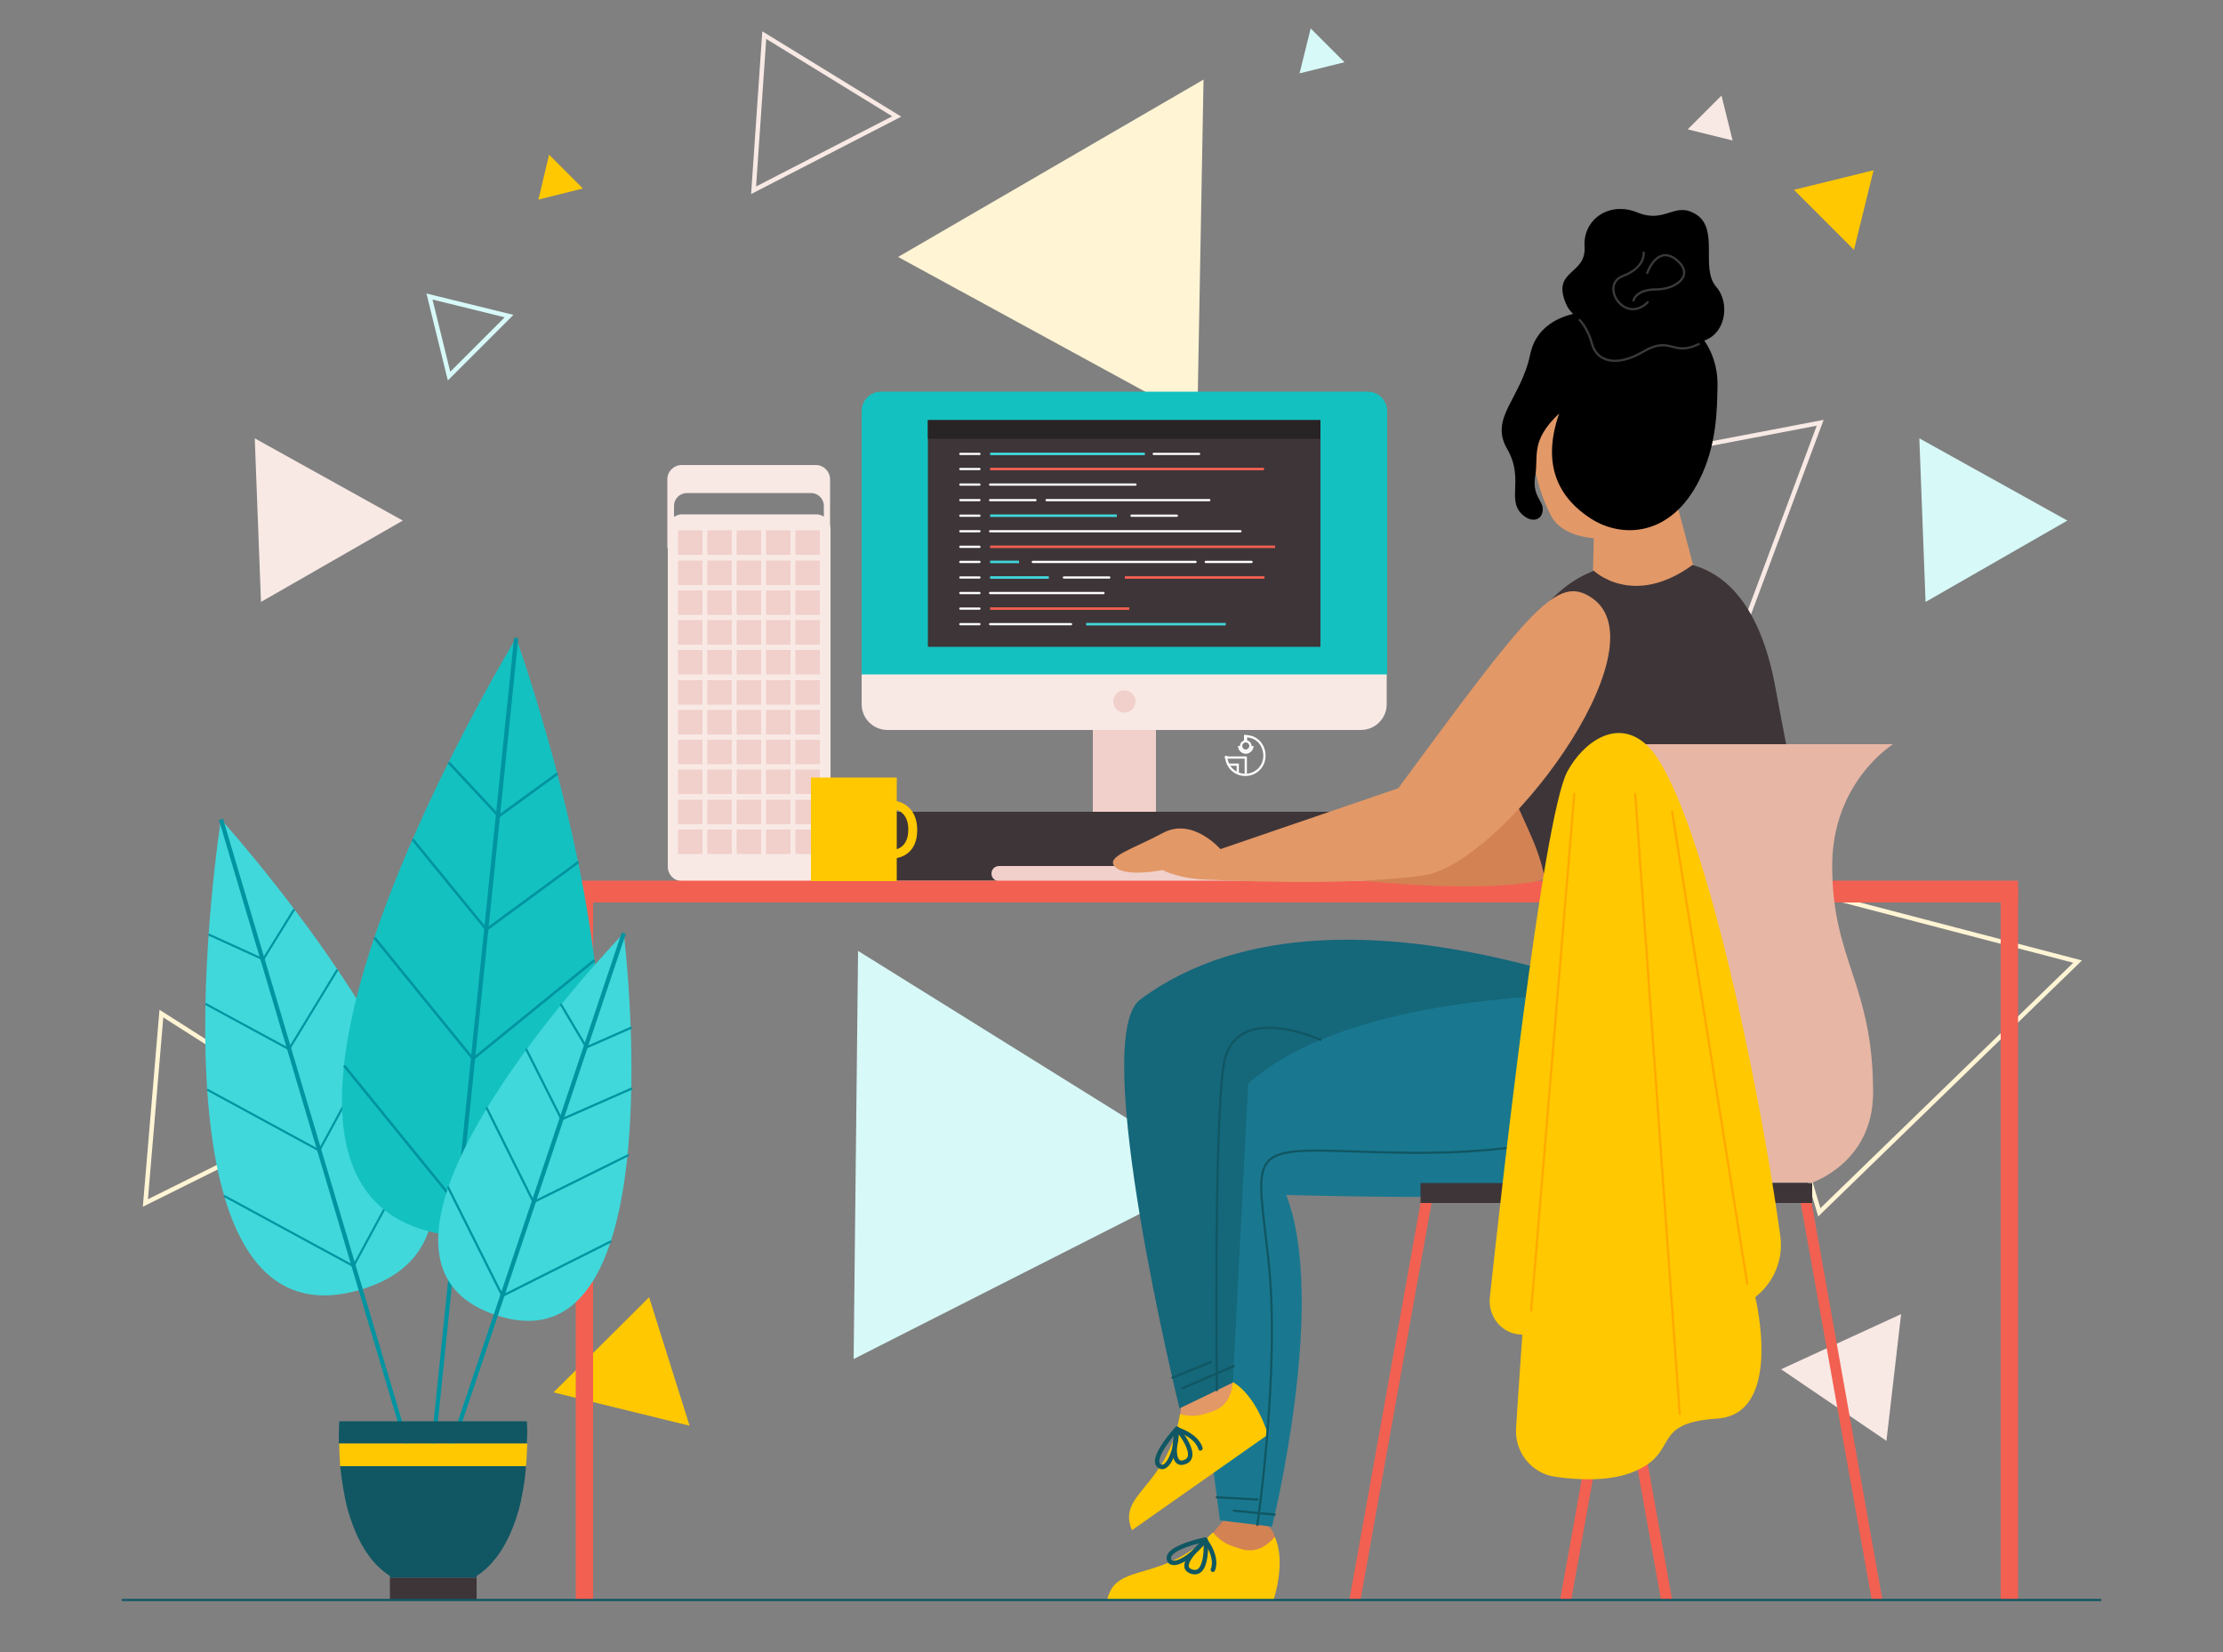 <?xml version="1.0" encoding="utf-8"?>
<!-- Generator: Adobe Illustrator 23.1.1, SVG Export Plug-In . SVG Version: 6.00 Build 0)  -->
<svg version="1.1" xmlns="http://www.w3.org/2000/svg" xmlns:xlink="http://www.w3.org/1999/xlink" x="0px" y="0px"
	 viewBox="0 0 500 371.6" style="enable-background:new 0 0 500 371.6;" xml:space="preserve">
<rect x="0" y="0" width="500" height="371.6" fill="#808080" stroke="none"/>
<style type="text/css">
	.st0{fill:none;stroke:#FFFFFF;stroke-width:0.5;stroke-miterlimit:10;}
	.st1{fill:#FFFFFF;}
	.st2{fill:#F8E9E5;}
	.st3{fill:#FFC800;}
	.st4{fill:none;stroke:#FFF4D4;stroke-linecap:round;stroke-miterlimit:10;}
	.st5{fill:#D7F9F8;}
	.st6{fill:none;stroke:#F8E9E5;stroke-miterlimit:10;}
	.st7{fill:#FFF4D4;}
	.st8{fill:none;stroke:#D7F9F8;stroke-miterlimit:10;}
	.st9{fill:#3E3538;}
	.st10{fill:#F1CFCA;}
	.st11{fill:#14C1C1;}
	.st12{fill:#282325;}
	.st13{fill:none;stroke:#40D8DB;stroke-width:0.563;stroke-miterlimit:10;}
	.st14{fill:none;stroke:#F26051;stroke-width:0.563;stroke-miterlimit:10;}
	.st15{fill:none;stroke:#FFFFFF;stroke-width:0.5;stroke-linecap:round;stroke-miterlimit:10;}
	.st16{fill:#F26051;}
	.st17{fill:#D38254;}
	.st18{fill:#E29867;}
	.st19{fill:#15677A;}
	.st20{fill:#197890;}
	.st21{fill:none;stroke:#105763;stroke-width:0.5;stroke-linecap:round;stroke-miterlimit:10;}
	.st22{fill:#E7B6A5;}
	.st23{fill:none;stroke:#FFAA00;stroke-width:0.5;stroke-linecap:round;stroke-miterlimit:10;}
	.st24{fill:none;stroke:#105763;stroke-linecap:round;stroke-linejoin:round;stroke-miterlimit:10;}
	.st25{fill:none;stroke:#3A3A3A;stroke-width:0.5;stroke-linecap:round;stroke-miterlimit:10;}
	.st26{fill:#40D8DB;}
	.st27{fill:none;stroke:#0094A1;stroke-width:0.951;stroke-miterlimit:10;}
	.st28{fill:none;stroke:#0094A1;stroke-width:0.476;stroke-miterlimit:10;}
	.st29{fill:none;stroke:#0094A1;stroke-width:0.583;stroke-miterlimit:10;}
	.st30{fill:none;stroke:#0094A1;stroke-width:0.5;stroke-linecap:round;stroke-miterlimit:10;}
	.st31{fill:#105763;}
</style>
<g id="OBJECTS">
	<g>
		<g>
		</g>
	</g>
	<g>
		<g>
			<g>
				<path class="st0" d="M281.7,167.8c0,0.8-0.7,1.5-1.5,1.5c-0.8,0-1.5-0.7-1.5-1.5"/>
			</g>
			<g>
				<g>
					<path class="st0" d="M280.2,165.6c2.5,0,4.2,2,4.2,4.4s-1.9,4.3-4.3,4.3c-2.4,0-4.3-1.9-4.3-4.3"/>
				</g>
				<g>
					<path class="st1" d="M280.2,167c0.5,0,0.8,0.4,0.8,0.8s-0.4,0.8-0.8,0.8c-0.5,0-0.8-0.4-0.8-0.8S279.7,167,280.2,167
						 M280.2,166.5c-0.7,0-1.3,0.6-1.3,1.3s0.6,1.3,1.3,1.3c0.7,0,1.3-0.6,1.3-1.3S280.9,166.5,280.2,166.5L280.2,166.5z"/>
				</g>
				<g>
					<polyline class="st0" points="275.5,170.4 280.2,170.4 280.2,174 					"/>
				</g>
				<g>
					<polyline class="st0" points="276.2,172 278.4,172 278.4,174 					"/>
				</g>
				<g>
					<polygon class="st1" points="280.5,166.7 279.8,166.7 279.8,165.3 280.2,165.3 280.5,165.4 280.5,165.8 					"/>
				</g>
			</g>
		</g>
	</g>
	<g>
		<g>
			<polygon class="st2" points="400.6,308 427.6,295.6 424.3,324.1 			"/>
			<polygon class="st3" points="124.5,313.2 155.1,320.7 146,291.8 			"/>
			<polygon class="st4" points="72.3,250.9 32.7,270.6 36.3,228 			"/>
			<polygon class="st5" points="193,213.9 273.8,264.2 192,305.7 			"/>
			<polygon class="st6" points="347.6,106.9 409.4,95.1 388.2,151.9 			"/>
			<polygon class="st7" points="202,57.8 270.7,17.9 269.3,94.5 			"/>
			<polygon class="st4" points="386.1,195.1 467.3,216.3 409.2,272.7 			"/>
			<polygon class="st6" points="201.7,26.2 169.5,42.8 171.9,7.9 			"/>
			<polygon class="st8" points="114.5,71.1 101,84.6 96.6,66.7 			"/>
			<polygon class="st5" points="431.7,98.6 465,117.1 433.1,135.4 			"/>
			<polygon class="st2" points="57.3,98.6 90.6,117.1 58.7,135.4 			"/>
			<polygon class="st3" points="123.5,34.8 131.1,42.4 121.1,44.9 			"/>
			<polygon class="st5" points="294.8,6.4 302.4,14 292.3,16.5 			"/>
			<polygon class="st3" points="403.5,42.7 417,56.2 421.4,38.3 			"/>
			<polygon class="st2" points="387.2,21.5 379.6,29.1 389.7,31.6 			"/>
		</g>
		<g>
			<g>
				<g>
					<path class="st2" d="M183.6,115.7h-30.2c-1.7,0-3.2,1.4-3.2,3.2V195c0,1.7,1.4,3.2,3.2,3.2h30.2c1.7,0,3.2-1.4,3.2-3.2v-76.1
						C186.7,117.1,185.3,115.7,183.6,115.7z"/>
					<path class="st9" d="M307.7,182.6H198.1c-2.3,0-4.2,1.9-4.2,4.2v7c0,2.3,1.9,4.2,4.2,4.2h109.6c2.3,0,4.2-1.9,4.2-4.2v-7
						C311.9,184.5,310,182.6,307.7,182.6z"/>
					<g>
						<rect x="245.8" y="151.7" class="st10" width="14.2" height="30.9"/>
						<path class="st2" d="M306.1,164.2H199.6c-3.2,0-5.8-2.6-5.8-5.8V94c0-3.2,2.6-5.8,5.8-5.8h106.5c3.2,0,5.8,2.6,5.8,5.8v64.4
							C311.9,161.6,309.3,164.2,306.1,164.2z"/>
						<path class="st11" d="M311.9,151.7H193.8V92.5c0-2.4,1.9-4.4,4.4-4.4h109.4c2.4,0,4.4,1.9,4.4,4.4V151.7z"/>
					</g>
					<path class="st10" d="M309.2,194.8h-84.5c-0.9,0-1.7,0.7-1.7,1.7l0,0c0,0.9,0.7,1.7,1.7,1.7h84.5c0.9,0,1.7-0.7,1.7-1.7l0,0
						C310.9,195.5,310.1,194.8,309.2,194.8z"/>
					<g>
						<g>
							<path class="st2" d="M151.6,118.3v-4.5c0-1.6,1.3-2.9,2.9-2.9h27.9c1.6,0,2.9,1.3,2.9,2.9v4.5v5h1.4v-15.5
								c0-1.7-1.4-3.2-3.2-3.2h-30.2c-1.7,0-3.2,1.4-3.2,3.2v15.5h1.4V118.3z"/>
						</g>
					</g>
					<g>
						<g>
							<rect x="152.5" y="119.3" class="st10" width="5.5" height="5.5"/>
							<rect x="159.1" y="119.3" class="st10" width="5.5" height="5.5"/>
							<rect x="165.7" y="119.3" class="st10" width="5.5" height="5.5"/>
							<rect x="172.3" y="119.3" class="st10" width="5.5" height="5.5"/>
							<rect x="178.9" y="119.3" class="st10" width="5.5" height="5.5"/>
						</g>
						<g>
							<rect x="152.5" y="126.1" class="st10" width="5.5" height="5.5"/>
							<rect x="159.1" y="126.1" class="st10" width="5.5" height="5.5"/>
							<rect x="165.7" y="126.1" class="st10" width="5.5" height="5.5"/>
							<rect x="172.3" y="126.1" class="st10" width="5.5" height="5.5"/>
							<rect x="178.9" y="126.1" class="st10" width="5.5" height="5.5"/>
						</g>
						<g>
							<rect x="152.5" y="132.8" class="st10" width="5.5" height="5.5"/>
							<rect x="159.1" y="132.8" class="st10" width="5.5" height="5.5"/>
							<rect x="165.7" y="132.8" class="st10" width="5.5" height="5.5"/>
							<rect x="172.3" y="132.8" class="st10" width="5.5" height="5.5"/>
							<rect x="178.9" y="132.8" class="st10" width="5.5" height="5.5"/>
						</g>
						<g>
							<rect x="152.5" y="139.5" class="st10" width="5.5" height="5.5"/>
							<rect x="159.1" y="139.5" class="st10" width="5.5" height="5.5"/>
							<rect x="165.7" y="139.5" class="st10" width="5.5" height="5.5"/>
							<rect x="172.3" y="139.5" class="st10" width="5.5" height="5.5"/>
							<rect x="178.9" y="139.5" class="st10" width="5.5" height="5.5"/>
						</g>
						<g>
							<rect x="152.5" y="146.2" class="st10" width="5.5" height="5.5"/>
							<rect x="159.1" y="146.2" class="st10" width="5.5" height="5.5"/>
							<rect x="165.7" y="146.2" class="st10" width="5.5" height="5.5"/>
							<rect x="172.3" y="146.2" class="st10" width="5.5" height="5.5"/>
							<rect x="178.9" y="146.2" class="st10" width="5.5" height="5.5"/>
						</g>
						<g>
							<rect x="152.5" y="153" class="st10" width="5.5" height="5.5"/>
							<rect x="159.1" y="153" class="st10" width="5.5" height="5.5"/>
							<rect x="165.7" y="153" class="st10" width="5.5" height="5.5"/>
							<rect x="172.3" y="153" class="st10" width="5.5" height="5.5"/>
							<rect x="178.9" y="153" class="st10" width="5.5" height="5.5"/>
						</g>
						<g>
							<rect x="152.5" y="159.7" class="st10" width="5.5" height="5.5"/>
							<rect x="159.1" y="159.7" class="st10" width="5.5" height="5.5"/>
							<rect x="165.7" y="159.7" class="st10" width="5.5" height="5.5"/>
							<rect x="172.3" y="159.7" class="st10" width="5.5" height="5.5"/>
							<rect x="178.9" y="159.7" class="st10" width="5.5" height="5.5"/>
						</g>
						<g>
							<rect x="152.5" y="166.4" class="st10" width="5.5" height="5.5"/>
							<rect x="159.1" y="166.4" class="st10" width="5.5" height="5.5"/>
							<rect x="165.7" y="166.4" class="st10" width="5.5" height="5.5"/>
							<rect x="172.3" y="166.4" class="st10" width="5.5" height="5.5"/>
							<rect x="178.9" y="166.4" class="st10" width="5.5" height="5.5"/>
						</g>
						<g>
							<rect x="152.5" y="173.1" class="st10" width="5.5" height="5.5"/>
							<rect x="159.1" y="173.1" class="st10" width="5.5" height="5.5"/>
							<rect x="165.7" y="173.1" class="st10" width="5.5" height="5.5"/>
							<rect x="172.3" y="173.1" class="st10" width="5.5" height="5.5"/>
							<rect x="178.9" y="173.1" class="st10" width="5.5" height="5.5"/>
						</g>
						<g>
							<rect x="152.5" y="179.9" class="st10" width="5.5" height="5.5"/>
							<rect x="159.1" y="179.9" class="st10" width="5.5" height="5.5"/>
							<rect x="165.7" y="179.9" class="st10" width="5.5" height="5.5"/>
							<rect x="172.3" y="179.9" class="st10" width="5.5" height="5.5"/>
							<rect x="178.9" y="179.9" class="st10" width="5.5" height="5.5"/>
						</g>
						<g>
							<rect x="152.5" y="186.6" class="st10" width="5.5" height="5.5"/>
							<rect x="159.1" y="186.6" class="st10" width="5.5" height="5.5"/>
							<rect x="165.7" y="186.6" class="st10" width="5.5" height="5.5"/>
							<rect x="172.3" y="186.6" class="st10" width="5.5" height="5.5"/>
							<rect x="178.9" y="186.6" class="st10" width="5.5" height="5.5"/>
						</g>
					</g>
				</g>
				<g>
					<rect x="208.7" y="94.5" class="st9" width="88.3" height="51"/>
					<rect x="208.7" y="94.5" class="st12" width="88.3" height="4.2"/>
					<line class="st13" x1="222.7" y1="102.1" x2="257.5" y2="102.1"/>
					<line class="st14" x1="222.7" y1="105.5" x2="284.3" y2="105.5"/>
					<line class="st15" x1="222.7" y1="109" x2="255.4" y2="109"/>
					<line class="st15" x1="222.7" y1="112.5" x2="232.9" y2="112.5"/>
					<line class="st15" x1="235.4" y1="112.5" x2="272" y2="112.5"/>
					<line class="st15" x1="259.5" y1="102.1" x2="269.7" y2="102.1"/>
					<line class="st13" x1="222.7" y1="116" x2="251.2" y2="116"/>
					<line class="st15" x1="222.7" y1="119.5" x2="279" y2="119.5"/>
					<line class="st14" x1="222.7" y1="123" x2="286.8" y2="123"/>
					<line class="st13" x1="222.7" y1="126.4" x2="229.2" y2="126.4"/>
					<line class="st13" x1="222.7" y1="129.9" x2="235.9" y2="129.9"/>
					<line class="st15" x1="222.7" y1="133.4" x2="248.2" y2="133.4"/>
					<line class="st14" x1="222.7" y1="136.9" x2="254" y2="136.9"/>
					<line class="st15" x1="222.7" y1="140.4" x2="240.9" y2="140.4"/>
					<line class="st15" x1="220.3" y1="102.1" x2="216" y2="102.1"/>
					<line class="st15" x1="220.3" y1="105.5" x2="216" y2="105.5"/>
					<line class="st15" x1="220.3" y1="109" x2="216" y2="109"/>
					<line class="st15" x1="220.3" y1="112.5" x2="216" y2="112.5"/>
					<line class="st15" x1="220.3" y1="116" x2="216" y2="116"/>
					<line class="st15" x1="220.3" y1="119.5" x2="216" y2="119.5"/>
					<line class="st15" x1="220.3" y1="123" x2="216" y2="123"/>
					<line class="st15" x1="220.3" y1="126.4" x2="216" y2="126.4"/>
					<line class="st15" x1="220.3" y1="129.9" x2="216" y2="129.9"/>
					<line class="st15" x1="220.3" y1="133.4" x2="216" y2="133.4"/>
					<line class="st15" x1="220.3" y1="136.9" x2="216" y2="136.9"/>
					<line class="st15" x1="220.3" y1="140.4" x2="216" y2="140.4"/>
					<line class="st15" x1="232.3" y1="126.4" x2="268.9" y2="126.4"/>
					<line class="st15" x1="271.2" y1="126.4" x2="281.5" y2="126.4"/>
					<line class="st15" x1="254.5" y1="116" x2="264.7" y2="116"/>
					<line class="st15" x1="239.3" y1="129.9" x2="249.5" y2="129.9"/>
					<line class="st14" x1="253" y1="129.9" x2="284.4" y2="129.9"/>
					<line class="st13" x1="244.3" y1="140.4" x2="275.7" y2="140.4"/>
				</g>
				<g>
					<g>
						<rect x="129.5" y="198.1" class="st16" width="324.4" height="4.9"/>
						<g>
							<rect x="129.5" y="199.8" class="st16" width="3.9" height="160.2"/>
							<rect x="450" y="199.8" class="st16" width="3.9" height="160.2"/>
						</g>
					</g>
				</g>
				<path class="st10" d="M250.4,157.8c0,1.4,1.1,2.5,2.5,2.5c1.4,0,2.5-1.1,2.5-2.5c0-1.4-1.1-2.5-2.5-2.5
					C251.5,155.2,250.4,156.4,250.4,157.8z"/>
				<g>
					<path class="st17" d="M287.8,195c0,0-8.3,1.6-10.7-0.7s4-4,10.7-7.6c6.7-3.6,13,3.6,13,3.6l37.8-11.4
						c32.3-38.6,40.8-60.5,48.7-47c9.9,16.9-25.4,64-43.1,66.6s-45.3-1.3-45.3-1.3C291.7,197.1,287.8,195,287.8,195z"/>
					<g>
						<path class="st9" d="M407.5,206.9c-1.1-17.2-5.2-36-8.2-52.4c-6.2-33.7-27.1-27.6-27.1-27.6c-27.8-3.3-34.6,28.2-34.6,35.3
							c0,23.1,12.3,24.2,10.5,49.3c-0.1,1-0.1,2-0.1,3C355.1,215.4,379.8,217.7,407.5,206.9z"/>
						<path class="st10" d="M347.9,214.4c-0.7,22.5,9.3,53.2,39.5,41.4c17.9-7,21.5-26.4,20.1-48.9
							C379.8,217.7,355.1,215.4,347.9,214.4z"/>
					</g>
					<path class="st18" d="M362.6,73.6c19-2.5,22.4,27.3,13.8,40.3c-5.7,8.6-23.4,9.8-27.5,2.2C340.1,99.4,343.7,71.1,362.6,73.6z"
						/>
					<path class="st18" d="M380.8,127l-6-22.6l-16,2.2l-0.5,21.6C358.4,128.4,367.3,136.9,380.8,127z"/>
					<g>
						<path class="st17" d="M271.6,346.2l3.7-4.3l9,1c3.2,0.5,4.7,9.4-0.9,11.5c-4.1,1.5-9.2,4.6-15.1,4.6c-5.9,0-11.1,0.8-14.8-0.5
							c-1-0.4-0.7-0.7-1.6-1.6c1-1,3.2-1.7,5.5-2.1C263,353.6,268,350.5,271.6,346.2z"/>
						<path class="st3" d="M272.8,344.7c2,2.3,3.5,2.9,6.6,3.8c2.7,0.7,5.1-0.2,7.3-2.8c2.7,5.7-0.3,14.3-0.3,14.3l-37.4,0
							C250.9,351.1,261.1,356.4,272.8,344.7z"/>
						<path class="st19" d="M256.5,224.8l19.5,22.8c70.9,31,102.4,24.2,111.3-14.4C387.4,233.2,303.1,190.3,256.5,224.8z"/>
						<path class="st20" d="M271.1,257.8c-6.9,12.8,3.3,84.2,3.3,84.2l11.7,1.4c0,0,12.6-50.4,3.2-74.6c82.2,2,99.2-1.7,105.4-36.6
							l1.7-7.4C396.5,224.8,286.6,213.2,271.1,257.8z"/>
						<path class="st18" d="M265.3,320.1l0.4-4.3l8.1-5.7c2.9-1.5,9.2,5,5.9,9.9c-2.5,3.6-4.9,9.1-9.7,12.5c-4.9,3.4-8.6,7-12.4,8.1
							c-1,0.3-0.9-0.2-2.2-0.4c0.2-1.4,1.7-3.2,3.3-4.9C262.5,331.1,264.8,325.7,265.3,320.1z"/>
						<path class="st3" d="M265.4,318.1c2.9,0.7,4.5,0.4,7.5-0.7c2.6-0.9,4.1-3.1,4.4-6.5c5.4,3.1,7.9,11.8,7.9,11.8l-30.6,21.5
							C251.1,335.9,262.6,334.7,265.4,318.1z"/>
						<path class="st19" d="M281,238.9l-24.5-14.1c-11.8,8.5,8.8,92,8.8,92l12-5.8L281,238.9z"/>
						<line class="st21" x1="265.9" y1="312.3" x2="277.5" y2="307.3"/>
						<line class="st21" x1="263.7" y1="309.9" x2="272.3" y2="306.4"/>
						<line class="st21" x1="277.5" y1="339.8" x2="286.7" y2="340.7"/>
						<line class="st21" x1="273.7" y1="336.8" x2="282.8" y2="337.3"/>
						<path class="st21" d="M273.7,312.7c0,0-0.7-58.2,1.5-73c2.2-14.8,21.8-5.8,21.8-5.8"/>
						<path class="st21" d="M282.8,343c0,0,5.2-35.2,2.5-59.6s-5-25.2,19.3-24.4s72.4,2.8,81.4-35"/>
					</g>
					<g>
						<g>
							<polygon class="st16" points="357.4,269.4 359.8,269 376.1,359.9 373.6,359.9 							"/>
							<polygon class="st16" points="404.8,269.4 407.2,269 423.4,359.9 421,359.9 							"/>
							<polygon class="st16" points="369.6,269.4 367.2,269 350.9,359.9 353.4,359.9 							"/>
							<polygon class="st16" points="322.2,269.4 319.8,269 303.5,359.9 306,359.9 							"/>
							<path class="st22" d="M362.7,245.8c0-24.5-9.2-29.7-9.2-51s13.7-27.4,13.7-27.4h58.6c0,0-13.7,8.4-13.7,27.4
								c0,21.3,9.2,26.5,9.2,51c0,15.7-13.7,20.2-13.7,20.2H349C349,266.1,362.7,261.6,362.7,245.8z"/>
							<polygon class="st9" points="407.6,266.1 407.6,270.6 319.5,270.6 319.5,266.1 							"/>
						</g>
					</g>
					<path class="st18" d="M272.7,197.9c0,0,29.9,1.6,47.5-1c17.6-2.5,54-51,38-62.3c-7.9-5.6-13.9,2.2-43.7,42.7l-40,13.7
						c0,0-6.3-7.3-13-3.6c-6.7,3.6-13,5.3-10.7,7.6c2.4,2.4,10.7,0.7,10.7,0.7S265.4,197.9,272.7,197.9z"/>
					<path d="M382.3,75.3c2.8,3.2,4.1,7.4,4,11.6c-0.1,5-0.1,13.2-4.1,21.1c-6.4,12.8-17.4,13.1-24.3,8.7s-11.4-11.7-7.2-23.7
						c-6.6,6.2-4.6,9.6-5.4,14.1c-0.7,4.5,1.7,5.4,1.7,7.4c0,2.2-1.9,3.1-3.9,1.8c-4.8-3.3,0-8.2-4.1-15.3
						c-4.1-7.1,3.1-11.2,5.2-21.4c2.2-10.2,15-9.6,15-9.6S374,65.9,382.3,75.3z"/>
					<path d="M365.6,80.4c0,0-5.5,3.9-7.5-3.1c-2-6.9-4.7-5.3-6.2-9.8c-2.4-6.8,4.9-5.8,4.5-12c-0.4-6.2,5.6-10.3,11.9-7.7
						c6.4,2.6,8.4-2.7,13.3,0.5c5.1,3.4,0.8,12,4.4,16.2c3.6,4.1,1.9,12.7-5.4,12.5C373.5,76.8,374,83.9,365.6,80.4z"/>
					<path class="st3" d="M352.5,173.6c-5.6,10.7-15.1,97-17.4,118.2c-0.5,4.3,2.7,8.3,7.1,8.4l0.2,0c-0.5,7-1,15-1.4,21
						c-0.4,5.4,3.5,10.3,8.9,11c5.7,0.8,12.7,1,17.9-1.3c10.1-4.4,3.3-10.8,18.4-11.8c15.1-1,8.6-27.3,8.6-27.3s0.1-0.1,0.2-0.2
						c4.1-3.3,6.2-8.5,5.4-13.8c-4.9-35.6-18.3-98.9-29.9-110.1C363.8,161.3,356.1,166.9,352.5,173.6z"/>
					<line class="st23" x1="344.4" y1="294.8" x2="354.1" y2="178.6"/>
					<line class="st23" x1="377.8" y1="318" x2="367.8" y2="178.6"/>
					<line class="st23" x1="393" y1="288.8" x2="376.1" y2="182.6"/>
					<path class="st24" d="M264.7,321.4c0,0-5.9,6.4-4.1,8.2C262.4,331.4,264.7,326.5,264.7,321.4z"/>
					<path class="st24" d="M264.8,321.4c0,0-2.1,8.8,1.6,7.5C270.1,327.7,264.8,321.4,264.8,321.4z"/>
					<path class="st24" d="M270,325.8c0,0-0.5-2.7-5.3-4.3"/>
					<path class="st24" d="M271.1,346.3c0,0-8.5,1.7-8.2,4.3C263.3,353.1,268.1,350.4,271.1,346.3z"/>
					<path class="st24" d="M271.2,346.5c0,0-7,5.8-3.2,7C271.8,354.8,271.2,346.5,271.2,346.5z"/>
					<path class="st24" d="M272.8,353.1c0,0,1.3-2.5-1.7-6.6"/>
					<path class="st25" d="M355.3,72c0,0,1.8,1.7,2.8,5.4c1,3.7,5.2,5.4,11.5,1.7c6.3-3.7,6.5,1.2,12.5-1.7"/>
					<path class="st25" d="M369.7,56.8c0,0,0.5,3.3-4.7,5.3c-5.3,2,0.4,11,5.6,5.9"/>
					<path class="st25" d="M370.5,61.4c0,0,2.2-6.4,6.5-3c4.3,3.4,0.1,6.7-4.5,6.7c-4.6,0-5.1,2.5-5.1,2.5"/>
				</g>
				<g>
					<g>
						<g>
							<rect x="182.4" y="174.9" class="st3" width="19.3" height="23.3"/>
						</g>
						<g>
							<path class="st3" d="M200.7,193.1v-1.9c0.4,0,3.6-0.2,3.6-4.6s-3.3-4.6-3.6-4.6l0-1.9c1.9,0,5.6,1.4,5.6,6.6
								S202.7,193.1,200.7,193.1z"/>
						</g>
					</g>
				</g>
				<g>
					<g>
						<path class="st26" d="M49.7,184.3c0,0-19.1,120.8,31.4,105.8C131.7,275.1,49.7,184.3,49.7,184.3z"/>
						<line class="st27" x1="49.7" y1="184.3" x2="92.3" y2="327.7"/>
						<polyline class="st28" points="50.4,269 79.5,284.8 95.3,255.6 						"/>
						<polyline class="st28" points="46.6,245.1 71.8,258.8 85.5,233.6 						"/>
						<polyline class="st28" points="46.2,225.8 65,236 75.9,218.1 						"/>
						<polyline class="st28" points="46.9,210.2 59.2,215.8 66.2,204.5 						"/>
					</g>
					<g>
						<path class="st11" d="M116.1,143.5c0,0-78.1,127.9-13.8,134.5C166.7,284.6,116.1,143.5,116.1,143.5z"/>
						<line class="st27" x1="116.1" y1="143.5" x2="97.4" y2="325.8"/>
						<polyline class="st29" points="77.4,239.7 103,271.2 134.5,245.6 						"/>
						<polyline class="st29" points="84.2,210.9 106.4,238.2 133.7,216 						"/>
						<polyline class="st29" points="92.8,188.8 109.4,209.1 130.1,193.9 						"/>
						<polyline class="st29" points="100.9,171.5 112.2,183.6 125.4,174 						"/>
					</g>
					<g>
						<path class="st26" d="M140.3,209.9c0,0-69.9,72.2-28.8,85.9C152.6,309.6,140.3,209.9,140.3,209.9z"/>
						<line class="st27" x1="140.3" y1="209.9" x2="101.3" y2="326.3"/>
						<polyline class="st30" points="100.8,267.1 113,291.5 137.3,279.3 						"/>
						<polyline class="st30" points="109.5,249.3 120,270.4 141.2,259.9 						"/>
						<polyline class="st30" points="118.4,236.1 126.3,251.8 142,244.9 						"/>
						<polyline class="st30" points="126.2,226 131.9,235.6 141.9,231.2 						"/>
					</g>
					<g>
						<path class="st31" d="M118.5,319.7H76.3c0,0-0.1,2-0.1,5h42.3C118.7,321.7,118.5,319.7,118.5,319.7z"/>
						<path class="st31" d="M77.2,334.8c0.3,1.7,0.6,3.4,1.1,5.1c0.5,1.7,1.1,3.4,1.8,5c0.8,1.8,1.7,3.5,2.9,5.1
							c1.3,1.8,2.9,3.3,4.7,4.5v0.4h19.5v-0.4c1.9-1.2,3.4-2.8,4.7-4.5c1.1-1.5,2.1-3.3,2.9-5.1c0.7-1.6,1.3-3.3,1.8-5
							c0.5-1.7,0.8-3.4,1.1-5.1c0.3-1.7,0.5-3.4,0.6-5H76.5C76.7,331.4,76.9,333.1,77.2,334.8z"/>
						<path class="st3" d="M76.5,329.8h41.8c0.2-1.9,0.2-3.6,0.3-5.1H76.3C76.3,326.2,76.4,328,76.5,329.8z"/>
						<rect x="87.7" y="354.9" class="st9" width="19.5" height="5.1"/>
					</g>
				</g>
			</g>
			<line class="st21" x1="27.6" y1="359.9" x2="472.4" y2="359.9"/>
		</g>
	</g>
</g>
<g id="DESIGNED_BY_FREEPIK">
</g>
</svg>
